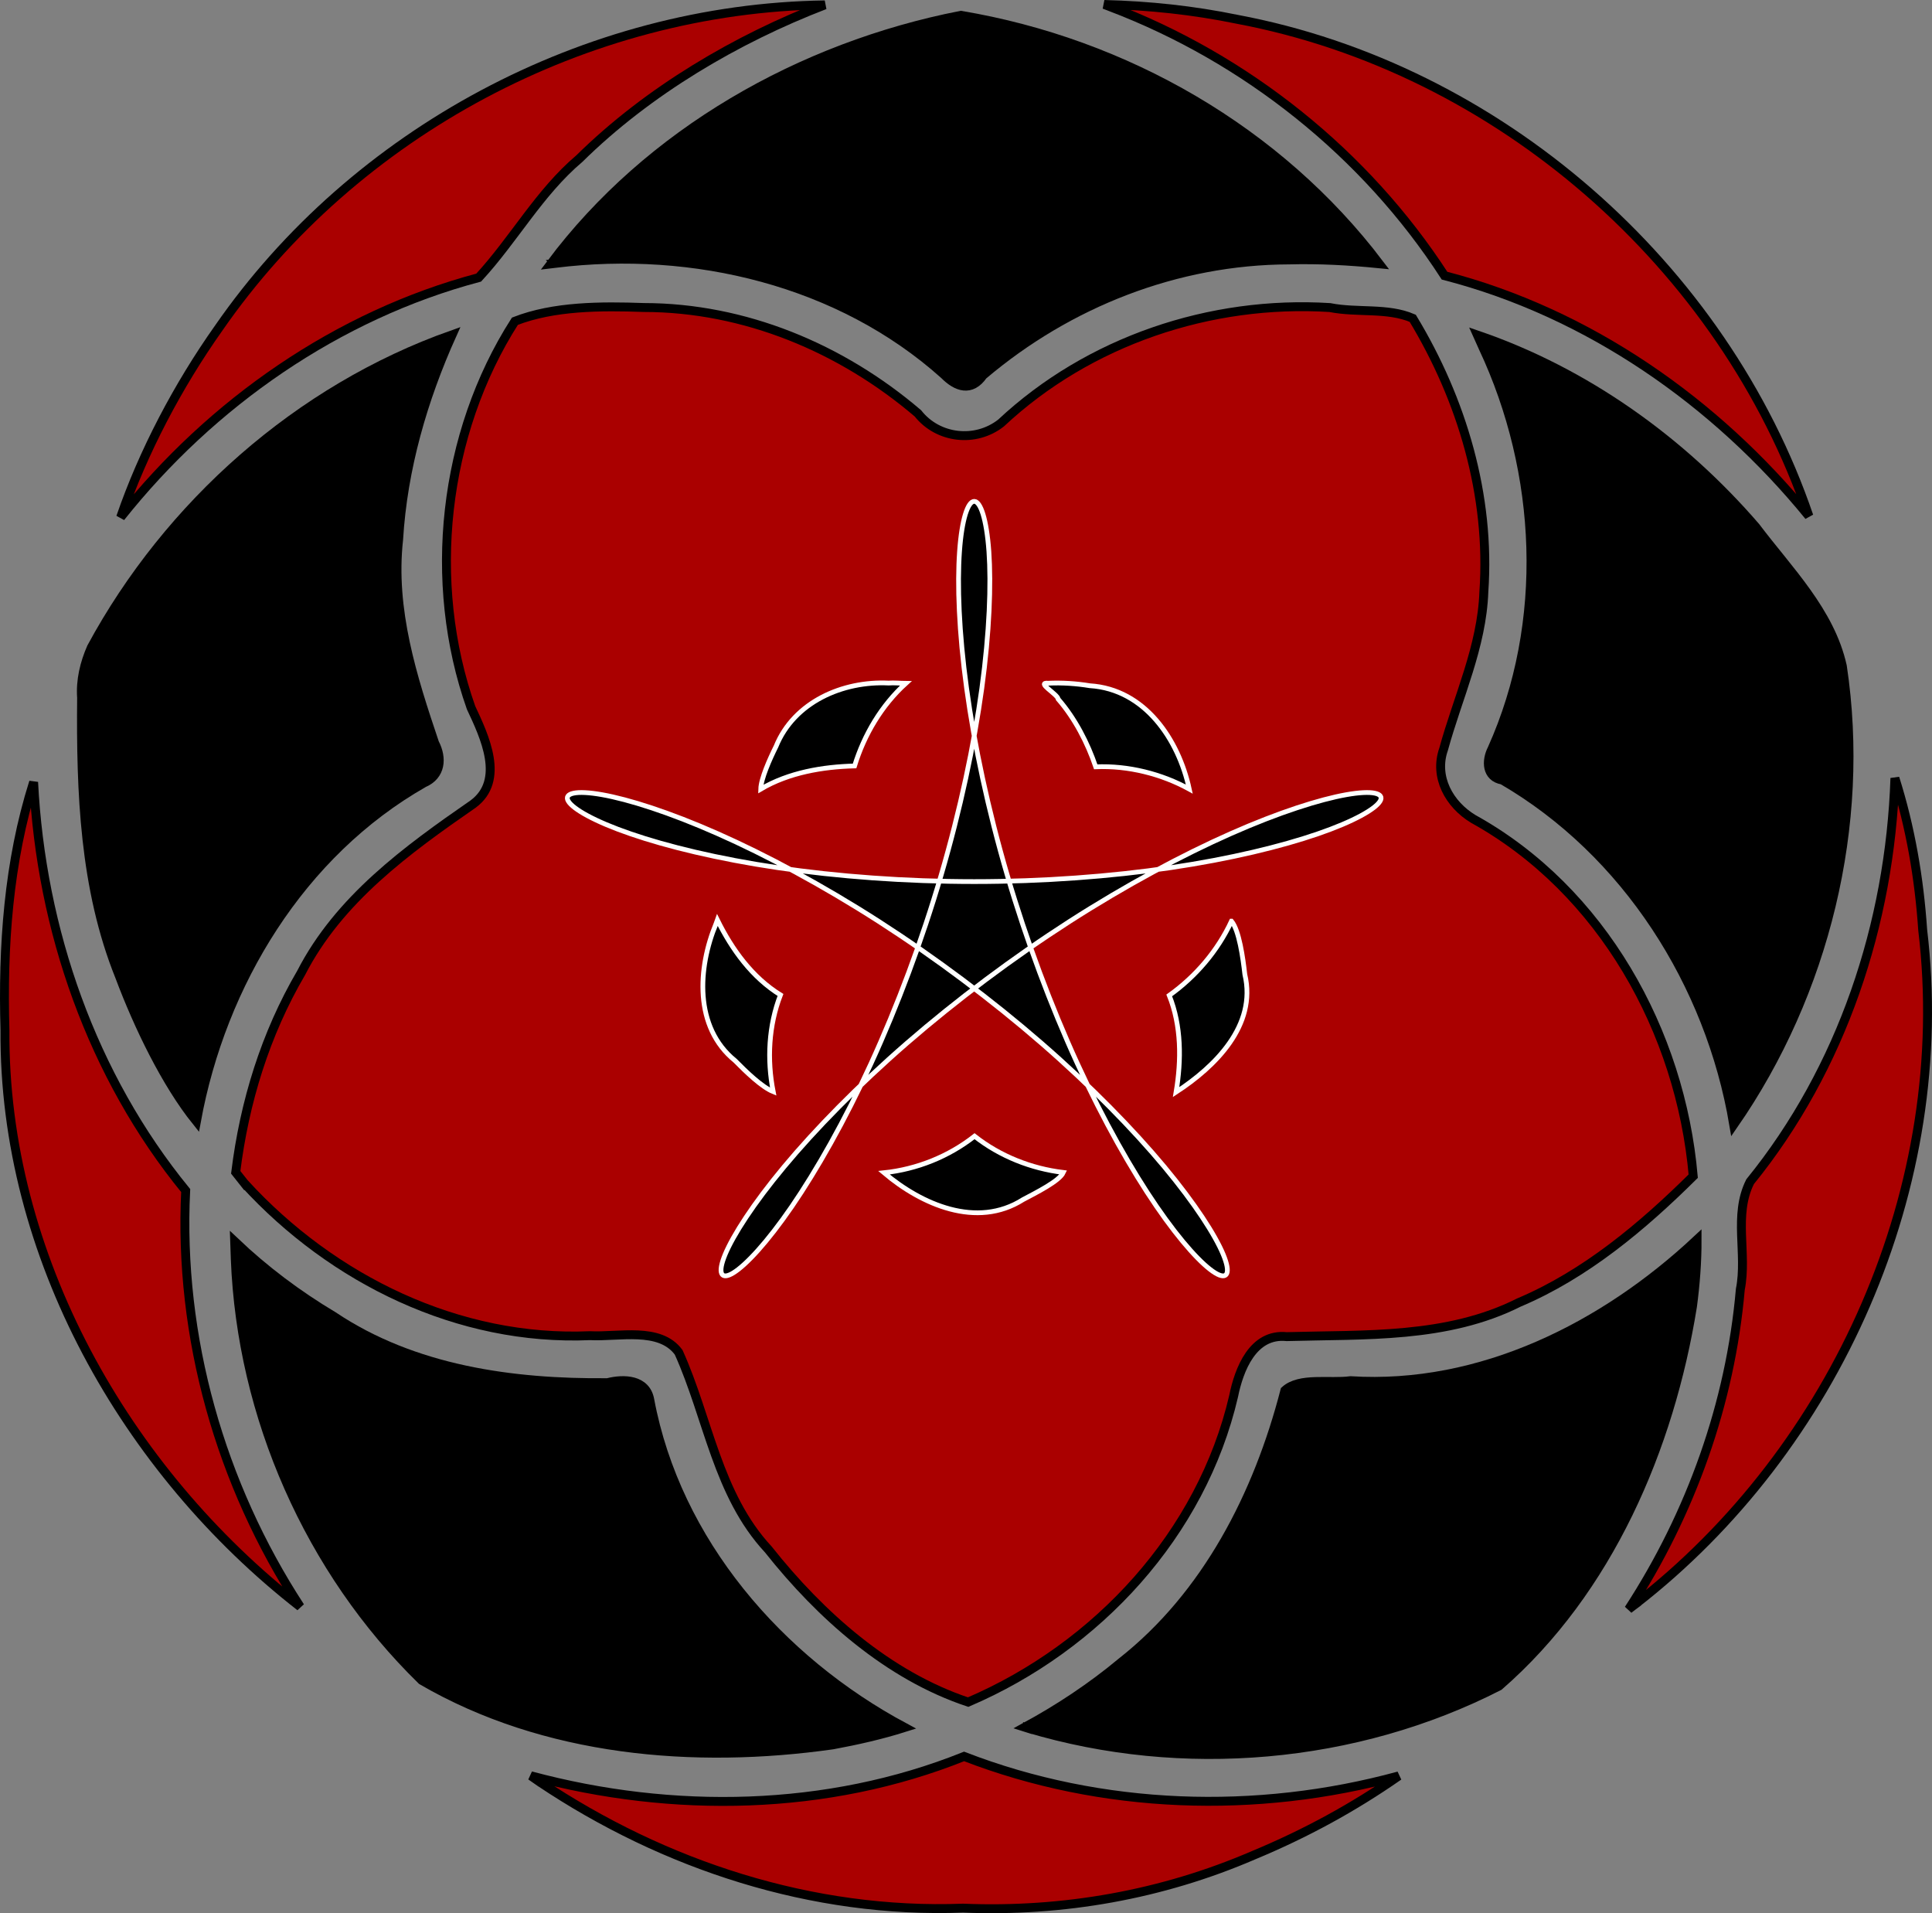 <?xml version="1.0" encoding="UTF-8" standalone="no"?>
<!-- Created with Inkscape (http://www.inkscape.org/) -->
<svg
    xmlns:inkscape="http://www.inkscape.org/namespaces/inkscape"
    xmlns:rdf="http://www.w3.org/1999/02/22-rdf-syntax-ns#"
    xmlns="http://www.w3.org/2000/svg"
    xmlns:cc="http://web.resource.org/cc/"
    xmlns:dc="http://purl.org/dc/elements/1.1/"
    xmlns:sodipodi="http://sodipodi.sourceforge.net/DTD/sodipodi-0.dtd"
    xmlns:svg="http://www.w3.org/2000/svg"
    xmlns:ns1="http://sozi.baierouge.fr"
    xmlns:xlink="http://www.w3.org/1999/xlink"
    id="svg2"
    sodipodi:docname="spriograph1.svg"
    viewBox="0 0 406.57 402.54"
    sodipodi:version="0.32"
    version="1.0"
    inkscape:output_extension="org.inkscape.output.svg.inkscape"
    inkscape:version="0.46dev+devel"
  >
  <rect x="0" y="0" width="406.57" height="402.54" fill="#808080" stroke="none"/>
  <sodipodi:namedview
      id="base"
      bordercolor="#666666"
      inkscape:pageshadow="2"
      guidetolerance="10"
      pagecolor="#ffffff"
      gridtolerance="10000"
      inkscape:window-height="968"
      inkscape:zoom="0.7"
      objecttolerance="10"
      borderopacity="1.0"
      inkscape:current-layer="layer1"
      inkscape:cx="108.9785"
      inkscape:cy="129.38263"
      inkscape:window-y="-4"
      inkscape:window-x="-4"
      inkscape:window-width="1280"
      inkscape:pageopacity="0.0"
      inkscape:document-units="px"
  />
  <g
      id="layer1"
      inkscape:label="Layer 1"
      inkscape:groupmode="layer"
      transform="translate(-26.166 -111.26)"
    >
    <g
        id="g4123"
      >
      <path
          id="path2203"
          style="stroke:#000000;stroke-linecap:square;stroke-width:1.875;fill:#aa0000"
          d="m27.21 328.04c-0.335 47.39 25.412 92.65 62.125 121.28-16.806-25.79-25.612-56.7-24.094-87.56-19.719-24.12-30.433-54.89-32-85.94-5.313 16.77-6.542 34.59-6.031 52.22z"
      />
      <path
          id="path2205"
          style="stroke:#000000;stroke-linecap:square;stroke-width:1.875;fill:#000000"
          d="m43.335 258.04c-0.176 19.87 0.529 40.12 8.004 58.69 3.946 10.52 9.745 22.49 16.152 30.47 5.301-29 21.965-56.45 47.839-71.19 3.69-1.58 3.95-5.26 2.29-8.43-4.64-13.76-9.21-28-7.57-42.79 0.9-14.96 5.14-29.51 11.25-43.09-32.269 11.42-59.665 35.75-75.903 65.78-1.453 3.3-2.325 6.92-2.062 10.56z"
      />
      <path
          id="path2207"
          style="stroke:#000000;stroke-linecap:square;stroke-width:1.875;fill:#aa0000"
          d="m51.553 220.1c19.095-24.03 45.631-42.54 75.347-50.43 7.44-8.07 12.75-17.9 21.19-25.04 14.5-14.29 33.15-25.22 51.65-32.34-50.27 0.71-99 26.79-127.53 67.97-8.624 12.18-15.94 26.11-20.657 39.84z"
      />
      <path
          id="path2209"
          style="stroke:#000000;stroke-linecap:square;stroke-width:1.875;fill:#000000"
          d="m143.05 166.67c29.05-3.6 59.88 3.77 81.82 23.43 2.62 2.66 5.68 3.68 8.17 0.12 17.95-15.22 40.75-24.2 64.39-24.27 6.34-0.17 12.69 0.18 19 0.81-21.27-28.05-53.54-46.48-88.06-52.28-33.66 6.59-65.65 24.68-86.32 52.31l1-0.12z"
      />
      <path
          id="path2211"
          style="stroke:#000000;stroke-linecap:square;stroke-width:1.875;fill:#aa0000"
          d="m259.77 112.67c28.62 10.86 53.76 30.91 70.38 56.59 30.3 7.82 57.11 26.58 76.68 50.59-18.03-52.81-65.43-94.21-120.31-104.53-9.23-1.9-18.54-2.89-27.97-3.12l0.94 0.36 0.28 0.11z"
      />
      <path
          id="path2213"
          style="stroke:#000000;stroke-linecap:square;stroke-width:1.875;fill:#000000"
          d="m338.27 184.42c12.31 26.21 13.83 57.8 1.88 84.4-1.3 2.52-1.22 5.99 2.18 6.57 26.11 15.17 43.69 42.87 48.69 72.5 19.16-27.66 27.89-63.01 22.85-96.47-2.56-11.51-11.36-20.18-18.25-29.32-15.59-18.06-35.8-32.56-58.54-40.34 0.4 0.89 0.8 1.77 1.19 2.66z"
      />
      <path
          id="path2215"
          style="stroke:#000000;stroke-linecap:square;stroke-width:1.875;fill:#aa0000"
          d="m370.12 448.92c42.48-32.84 67.11-88.21 60.66-141.97-0.73-10.87-2.59-21.67-5.85-31.97-1.03 30.66-11.17 61.15-30.47 84.91-3.55 7.03-0.57 15.14-2.06 22.65-2.09 23.98-10.4 47.19-23.5 67.31l0.79-0.61 0.43-0.32z"
      />
      <path
          id="path2217"
          style="stroke:#000000;stroke-linecap:square;stroke-width:1.875;fill:#000000"
          d="m242.4 474.85c32.6 9.77 69.07 6.59 99.22-8.84 23.06-20.07 35.92-50.1 40.71-79.87 0.62-4.62 0.98-9.36 0.97-14.07-19.52 18.28-45.48 31.41-72.93 29.69-4.4 0.6-10.7-0.8-13.81 2.06-5.65 21.88-16.45 43.06-34.37 57.14-6.31 5.26-13.15 9.79-20.36 13.71l0.57 0.18z"
      />
      <path
          id="path2219"
          style="stroke:#000000;stroke-linecap:square;stroke-width:1.875;fill:#aa0000"
          d="m139.8 486.23c26.17 17.53 57.36 27.71 89.03 26.51 21.04 0.87 41.91-2.83 61.15-11.14 10.83-4.5 20.95-9.99 30.54-16.68-29.94 8.17-62.49 7.11-91.47-4.1-28.77 11.55-61.38 12.08-91.18 4.07 0.64 0.44 1.29 0.89 1.93 1.34z"
      />
      <path
          id="path2221"
          style="stroke:#000000;stroke-linecap:square;stroke-width:1.875;fill:#000000"
          d="m75.678 376.14c1.275 33.09 15.6 65.59 39.252 88.68 25.87 15.05 57.32 17.7 86.47 13.57 5.12-0.95 10.19-2.09 15.15-3.66-26.45-14.15-48.05-39.07-53.65-68.97-0.79-4.31-5.44-4.46-8.88-3.58-20.04 0.19-40.8-2.68-57.695-14-7.485-4.46-14.48-9.71-20.772-15.7 0.042 1.22 0.084 2.44 0.125 3.66z"
      />
      <path
          id="path2223"
          style="stroke:#000000;stroke-linecap:square;stroke-width:1.875;fill:#aa0000"
          d="m77.647 360.29c18.532 20.23 45.053 33.21 72.683 32 6.02 0.32 14.65-1.92 18.65 3.5 6.25 13.84 8.13 29.93 18.87 41.48 10.98 13.86 25.27 26.54 42.05 32.12 27.2-11.64 49.14-35.41 55.87-64.38 1.12-5.57 4.04-13.25 11.16-12.52 16.51-0.47 33.72 0.44 48.87-7.17 14.03-5.93 25.98-15.98 36.69-26.59-2.66-30.42-19.17-60.14-46.28-75.16-5.05-3.04-8.31-8.82-6.25-14.68 3.01-10.97 8.07-21.58 8.47-33.13 1.41-20.23-4.6-40.39-14.97-57.53-5.28-2.29-11.69-1.11-17.44-2.26-25.14-1.57-50.73 7.02-69.19 24.29-5.36 4.21-13.26 3.34-17.5-2.03-16.09-13.74-36.45-22.25-57.68-22.27-9-0.32-18.94-0.31-27.13 2.89-15.14 23.68-18.57 54.91-9.22 81.32 2.8 5.98 7.24 15.26 0.41 20.28-13.94 9.65-28.222 20.03-36.171 35.51-7.52 12.84-11.945 27.2-13.767 41.96l1.875 2.37z"
      />
      <path
          id="path2184"
          style="stroke:#ffffff;stroke-width:1px;fill:#000000"
          d="m231.18 216.75c1.31 0 2.6 3.68 3.09 10.55 0.48 6.87 0.13 16.91-1.49 28.79-1.63 11.88-4.53 25.58-8.57 39.33-4.03 13.75-9.2 27.52-14.75 39.62s-11.48 22.5-16.67 30.08c-5.2 7.58-9.65 12.32-12.28 13.94-2.62 1.63-3.41 0.14-1.73-3.89 1.69-4.03 5.85-10.56 12.4-18.42 6.54-7.85 15.46-16.99 25.87-26.03 10.41-9.03 22.29-17.93 34.17-25.57 11.89-7.63 23.75-13.98 33.95-18.49 10.21-4.52 18.74-7.2 24.29-8.19s8.11-0.31 7.14 1.34c-0.97 1.66-5.48 4.27-13.11 6.89-7.64 2.63-18.38 5.26-30.96 7.12-12.57 1.86-26.95 2.93-41.35 2.93s-28.78-1.07-41.36-2.93-23.32-4.49-30.95-7.12c-7.64-2.62-12.15-5.23-13.12-6.89-0.97-1.65 1.59-2.33 7.14-1.34 5.56 0.99 14.08 3.67 24.29 8.19 10.21 4.51 22.06 10.86 33.95 18.49 11.88 7.64 23.76 16.54 34.17 25.57 10.41 9.04 19.33 18.18 25.88 26.03 6.54 7.86 10.71 14.39 12.39 18.42s0.9 5.52-1.73 3.89c-2.63-1.62-7.07-6.36-12.27-13.94s-11.12-17.98-16.68-30.08c-5.55-12.1-10.71-25.87-14.75-39.62s-6.94-27.45-8.56-39.33c-1.63-11.88-1.98-21.92-1.49-28.79 0.48-6.87 1.78-10.55 3.09-10.55z"
      />
      <path
          id="path3229"
          style="stroke:#ffffff;stroke-linecap:square;fill:#000000"
          d="m285.32 305.07c-2.91 6.26-7.51 11.63-13.1 15.63 2.57 6.4 2.57 13.59 1.44 20.34 8.18-5.33 17.03-14.01 14.47-24.75-0.4-3.53-1.2-9.25-2.81-11.22z"
      />
      <path
          id="path3231"
          style="stroke:#ffffff;stroke-linecap:square;fill:#000000"
          d="m231.25 350.32c-5.46 4.29-12.13 6.96-19.06 7.69 7.88 6.67 19.51 11.83 29.25 5.66 2.78-1.48 7.66-3.9 8.5-5.72-6.78-0.81-13.35-3.43-18.69-7.63z"
      />
      <path
          id="path3233"
          style="stroke:#ffffff;stroke-linecap:square;fill:#000000"
          d="m176.85 305.6c-3.86 9.31-4.67 21.79 4.02 28.84 2.26 2.29 5.6 5.54 8.01 6.51-1.33-6.75-0.96-13.92 1.53-20.35-5.96-3.69-10.19-9.53-13.28-15.78l-0.28 0.78z"
      />
      <path
          id="path3235"
          style="stroke:#ffffff;stroke-linecap:square;fill:#000000"
          d="m213.16 254.98c-9.62-0.47-19.88 3.96-23.69 13.34-1.33 2.68-3.16 6.76-3.22 8.97 5.92-3.5 13.09-4.7 19.75-4.87 2.03-6.58 5.66-12.73 10.79-17.38-1.21-0.01-2.42-0.15-3.63-0.06z"
      />
      <path
          id="path3237"
          style="stroke:#ffffff;stroke-linecap:square;fill:#000000"
          d="m246.79 255.01c-2.75-0.25 1.97 2.31 2.06 3.34 3.57 4.11 6.2 9.25 7.9 14.25 6.86-0.3 13.89 1.5 19.69 4.69-2.26-10.41-9.34-21.03-20.94-21.75-2.84-0.47-5.79-0.66-8.71-0.53z"
      />
    </g
    >
  </g
  >
</svg
>
